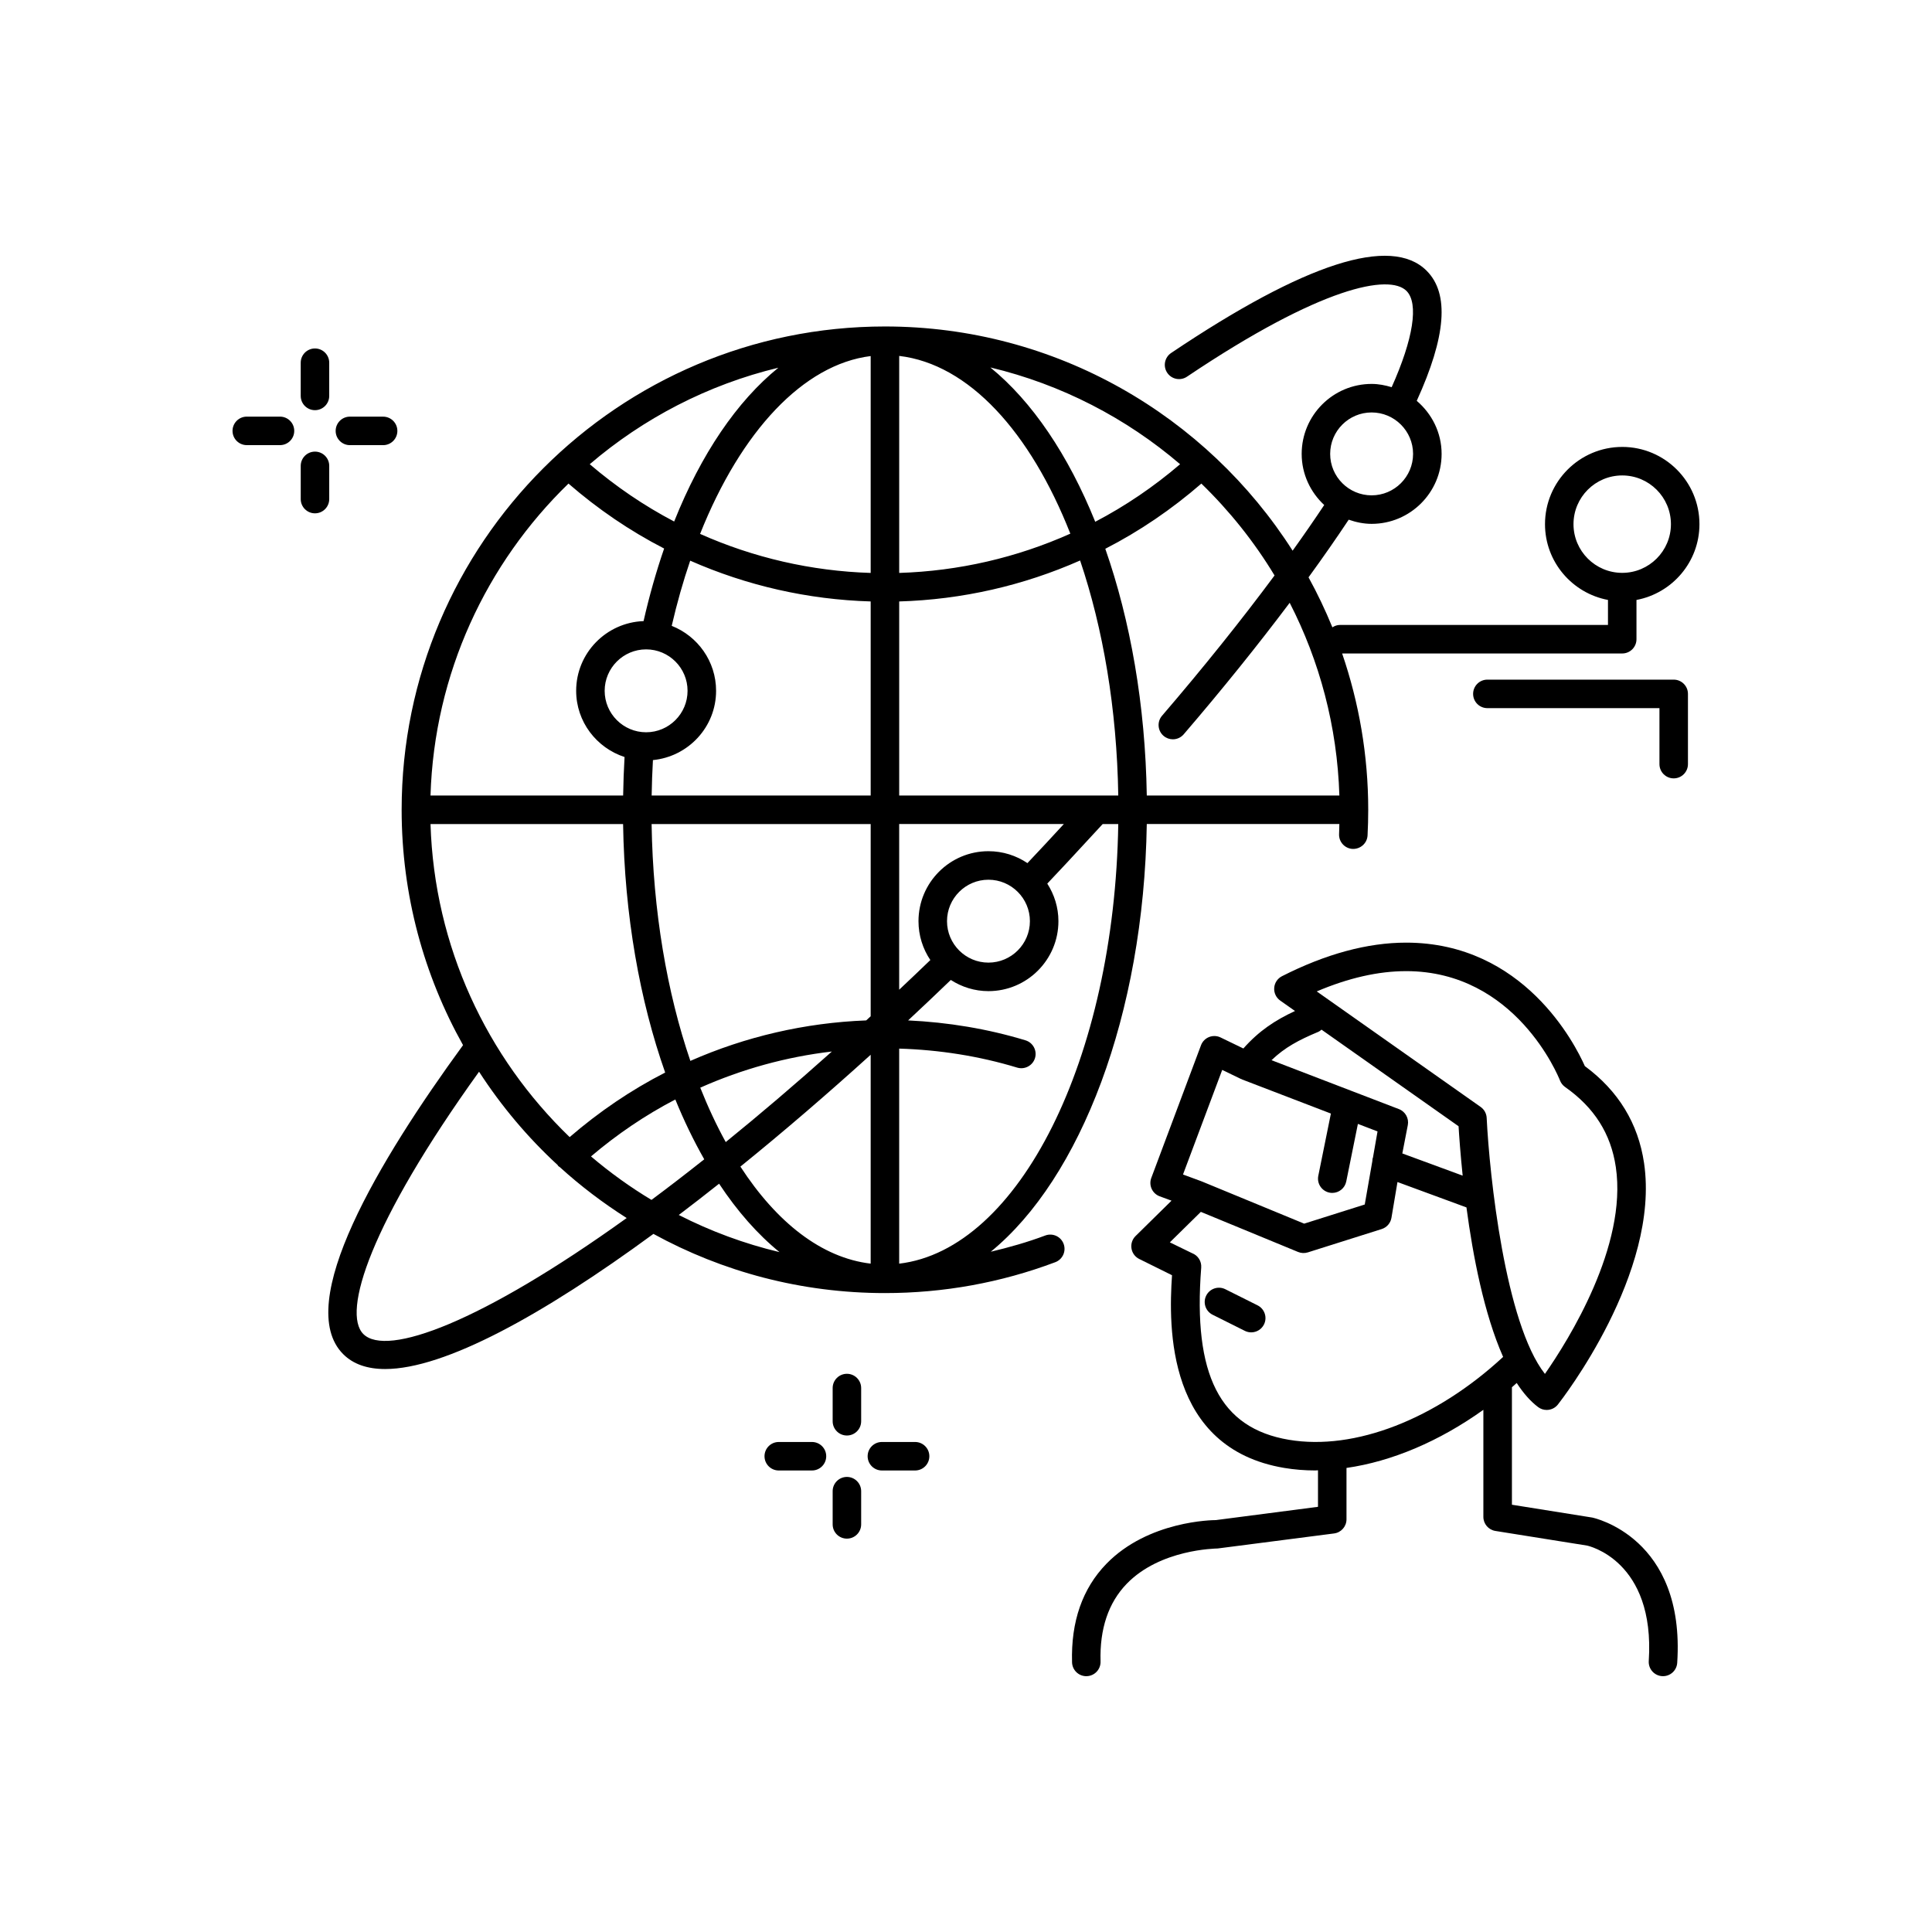 <?xml version="1.0" encoding="UTF-8"?>
<!-- Uploaded to: SVG Repo, www.svgrepo.com, Generator: SVG Repo Mixer Tools -->
<svg fill="#000000" width="800px" height="800px" version="1.1" viewBox="144 144 512 512" xmlns="http://www.w3.org/2000/svg">
 <g>
  <path d="m565.91 546.16-21.234-3.391v-31.133c0.426-0.367 0.844-0.75 1.27-1.129 1.703 2.625 3.582 4.809 5.668 6.383 0.68 0.516 1.477 0.762 2.269 0.762 1.121 0 2.231-0.496 2.977-1.441 1.105-1.41 27.113-34.859 22.832-63.992-1.551-10.516-6.824-19.152-15.688-25.684-2.598-5.856-16.215-32.727-47.375-32.727-10.203 0-21.273 2.992-32.895 8.898-1.18 0.602-1.965 1.773-2.055 3.098-0.094 1.32 0.508 2.594 1.594 3.359l3.918 2.762c-5.258 2.449-9.531 5.246-13.684 9.934l-6.051-2.926c-0.949-0.461-2.055-0.496-3.051-0.105-0.984 0.395-1.758 1.188-2.129 2.184l-13.172 35.156c-0.355 0.941-0.316 1.984 0.102 2.898s1.188 1.625 2.125 1.969l3.137 1.156-9.531 9.375c-0.871 0.855-1.273 2.082-1.082 3.285 0.188 1.207 0.953 2.246 2.047 2.789l8.695 4.309c-0.945 13.855-1.387 45.836 29.727 51.066 2.676 0.449 5.438 0.672 8.254 0.672 0.23 0 0.473-0.039 0.703-0.043v9.68l-27.066 3.519c-0.777 0-17.891 0.141-29.012 11.586-6.352 6.539-9.41 15.324-9.098 26.113 0.062 2.051 1.742 3.668 3.777 3.668 0.035 0 0.074 0 0.113-0.004 2.086-0.062 3.723-1.801 3.664-3.887-0.254-8.648 2.078-15.574 6.926-20.59 8.871-9.172 23.484-9.332 24.109-9.363l30.844-3.981c1.883-0.242 3.297-1.848 3.297-3.746v-13.617c12.012-1.719 24.613-7.059 36.273-15.406v28.371c0 1.855 1.348 3.438 3.184 3.731l24.285 3.879c0.184 0.035 18.109 3.863 16.363 30.586-0.137 2.082 1.441 3.879 3.523 4.016 0.082 0.004 0.168 0.008 0.25 0.008 1.973 0 3.637-1.531 3.766-3.531 2.188-33.277-22.191-38.445-22.57-38.516zm-49.281-144.8c29 0 40.324 27.816 40.793 29 0.27 0.688 0.742 1.285 1.348 1.711 7.738 5.438 12.137 12.383 13.441 21.227 3.086 20.918-12.531 45.816-18.789 54.801-10.535-13.383-14.699-52.676-15.438-67.844-0.055-1.164-0.645-2.234-1.598-2.906l-43.434-30.613c8.395-3.574 16.34-5.375 23.676-5.375zm-23.281 16.094c0.336-0.141 0.598-0.367 0.867-0.586l36.32 25.598c0.156 2.656 0.492 7.356 1.086 13.09l-15.992-5.883 1.453-7.504c0.348-1.797-0.645-3.59-2.356-4.246l-33.762-12.961c3.5-3.375 7.231-5.352 12.383-7.508zm-25.449 10.082 4.981 2.41c0.055 0.027 0.117 0.02 0.172 0.043 0.047 0.02 0.074 0.062 0.117 0.082l23.531 9.031-3.34 16.504c-0.414 2.043 0.91 4.035 2.957 4.453 0.25 0.051 0.5 0.074 0.754 0.074 1.762 0 3.336-1.238 3.699-3.031l3.086-15.258 5.203 1.996-1.215 6.945c-0.008 0.016-0.02 0.027-0.027 0.043-0.105 0.289-0.102 0.582-0.133 0.875l-2.012 11.504-16.055 5.07-27.141-11.191c-0.02-0.008-0.043 0-0.062-0.008-0.027-0.012-0.043-0.035-0.07-0.043l-4.836-1.781zm17.68 98.023c-18.297-3.074-25.465-17.148-23.246-45.633 0.129-1.676-0.859-3.234-2.434-3.828l-5.879-2.863 8.215-8.078 25.777 10.629c0.82 0.336 1.73 0.371 2.578 0.109l19.566-6.18c1.352-0.43 2.356-1.578 2.59-2.977l1.598-9.488 18.281 6.727c1.707 12.844 4.676 28.234 9.715 39.617-17.766 16.461-39.289 24.902-56.762 21.965z"/>
  <path d="m477.27 489.93-8.547-4.273c-1.871-0.934-4.133-0.172-5.066 1.691-0.934 1.867-0.176 4.137 1.691 5.07l8.547 4.273c0.543 0.27 1.117 0.398 1.684 0.398 1.387 0 2.723-0.766 3.387-2.09 0.93-1.867 0.172-4.133-1.695-5.07z"/>
  <path d="m227.47 252.7c2.086 0 3.777-1.691 3.777-3.777v-8.801c0-2.086-1.691-3.777-3.777-3.777s-3.777 1.691-3.777 3.777v8.801c0 2.086 1.691 3.777 3.777 3.777z"/>
  <path d="m231.25 267.46c0-2.086-1.691-3.777-3.777-3.777s-3.777 1.691-3.777 3.777v8.801c0 2.086 1.691 3.777 3.777 3.777s3.777-1.691 3.777-3.777z"/>
  <path d="m218.2 254.41h-8.801c-2.086 0-3.777 1.691-3.777 3.777s1.691 3.777 3.777 3.777h8.801c2.086 0 3.777-1.691 3.777-3.777s-1.691-3.777-3.777-3.777z"/>
  <path d="m236.73 261.97h8.801c2.086 0 3.777-1.691 3.777-3.777 0-2.086-1.691-3.777-3.777-3.777l-8.801-0.004c-2.086 0-3.777 1.691-3.777 3.777-0.004 2.086 1.691 3.781 3.777 3.781z"/>
  <path d="m368.44 508.07c-2.086 0-3.777 1.691-3.777 3.777v8.801c0 2.086 1.691 3.777 3.777 3.777 2.086 0 3.777-1.691 3.777-3.777v-8.801c0-2.086-1.691-3.777-3.777-3.777z"/>
  <path d="m368.44 535.4c-2.086 0-3.777 1.691-3.777 3.777v8.801c0 2.086 1.691 3.777 3.777 3.777 2.086 0 3.777-1.691 3.777-3.777v-8.801c0-2.082-1.691-3.777-3.777-3.777z"/>
  <path d="m359.18 526.14h-8.801c-2.086 0-3.777 1.691-3.777 3.777 0 2.086 1.691 3.777 3.777 3.777h8.801c2.086 0 3.777-1.691 3.777-3.777 0.004-2.086-1.691-3.777-3.777-3.777z"/>
  <path d="m386.51 526.14h-8.801c-2.086 0-3.777 1.691-3.777 3.777 0 2.086 1.691 3.777 3.777 3.777h8.801c2.086 0 3.777-1.691 3.777-3.777 0-2.086-1.691-3.777-3.777-3.777z"/>
  <path d="m573.91 262.44c-11.285 0-20.469 9.18-20.469 20.469 0 9.992 7.207 18.301 16.688 20.082v6.629h-71.074c-0.734 0-1.379 0.266-1.961 0.629-1.863-4.551-3.969-8.977-6.32-13.25 3.828-5.266 7.387-10.371 10.645-15.277 1.914 0.668 3.938 1.105 6.078 1.105 10.223 0 18.543-8.316 18.543-18.543 0-5.648-2.594-10.652-6.59-14.055 7.777-17.062 8.691-28.406 2.625-34.477-9.391-9.406-32.188-2.082-67.719 21.797-1.73 1.164-2.195 3.512-1.027 5.246 1.156 1.73 3.508 2.195 5.238 1.027 35.723-23.996 53.652-27.238 58.164-22.727 3.309 3.312 1.793 12.762-3.926 25.516-1.691-0.512-3.449-0.867-5.309-0.867-10.223 0-18.539 8.316-18.539 18.543 0 5.363 2.324 10.16 5.973 13.547-2.606 3.914-5.391 7.945-8.371 12.102-22.758-35.684-62.664-59.418-108.04-59.418-70.625 0-128.08 57.457-128.08 128.08 0 22.637 5.926 43.902 16.273 62.375-22.219 30.441-45.082 68.57-31.758 81.895 2.688 2.688 6.445 3.938 11.113 3.938 15.762 0 41.789-14.305 71.098-35.812 18.23 9.992 39.137 15.684 61.355 15.684 15.539 0 30.73-2.754 45.145-8.184 1.953-0.734 2.938-2.914 2.203-4.867-0.734-1.957-2.918-2.938-4.871-2.203-4.719 1.777-9.551 3.137-14.43 4.301 23.766-19.438 40.543-62.75 41.344-113.35h51.031c-0.027 0.875-0.023 1.758-0.07 2.629-0.109 2.082 1.496 3.859 3.578 3.969 2.078 0.078 3.863-1.492 3.969-3.578 0.117-2.25 0.176-4.516 0.176-6.793 0-14.496-2.457-28.422-6.914-41.426h74.227c2.086 0 3.777-1.691 3.777-3.777v-10.406c9.484-1.781 16.688-10.094 16.688-20.082 0.008-11.293-9.172-20.473-20.461-20.473zm-66.418-9.137c6.055 0 10.988 4.926 10.988 10.984 0 6.055-4.93 10.984-10.988 10.984-6.059-0.004-10.984-4.93-10.984-10.984 0-6.059 4.926-10.984 10.984-10.984zm-25.723 43.199c-8.77 11.82-18.828 24.375-29.82 37.18-1.359 1.586-1.176 3.969 0.41 5.328 0.715 0.613 1.59 0.914 2.461 0.914 1.062 0 2.121-0.449 2.867-1.316 10.266-11.957 19.707-23.699 28.094-34.863 7.914 15.41 12.598 32.73 13.168 51.078h-51.039c-0.379-24.035-4.363-46.418-10.992-65.391 9.09-4.664 17.617-10.473 25.457-17.277 7.457 7.234 13.996 15.406 19.395 24.348zm-86.801 91.617c0-6.055 4.926-10.984 10.98-10.984 6.055 0 10.988 4.926 10.988 10.984 0 6.055-4.93 10.984-10.988 10.984-6.055 0-10.98-4.926-10.98-10.984zm21.312-15.387c-2.953-1.988-6.508-3.156-10.332-3.156-10.223 0-18.539 8.316-18.539 18.543 0 3.812 1.16 7.356 3.141 10.305-2.781 2.68-5.535 5.297-8.258 7.859v-43.906h43.637c-3.176 3.449-6.562 7.113-9.648 10.355zm-158.19-10.352h51.035c0.383 24.23 4.426 46.781 11.152 65.855-9.031 4.617-17.504 10.379-25.312 17.109-21.918-21.125-35.867-50.434-36.875-82.965zm57.141-46.289c6.055 0 10.98 4.926 10.98 10.984 0 6.055-4.926 10.984-10.98 10.984-6.055 0-10.988-4.926-10.988-10.984 0.004-6.059 4.934-10.984 10.988-10.984zm1.805 29.34c9.367-0.922 16.734-8.754 16.734-18.359 0-7.824-4.887-14.5-11.758-17.215 1.395-6.059 3.035-11.824 4.898-17.273 14.984 6.606 31.172 10.316 47.828 10.805v51.434h-58.043c0.051-3.133 0.164-6.262 0.34-9.391zm65.262-107.11c18.457 2.176 34.75 20.172 45.352 47.105-14.191 6.344-29.547 9.914-45.352 10.406zm-7.559 0.039v57.473c-15.754-0.492-31.055-4.039-45.207-10.344 10.852-27.246 27.398-44.918 45.207-47.129zm0 124.02v50.945c-0.398 0.367-0.793 0.73-1.191 1.094-16.223 0.625-31.98 4.293-46.594 10.73-6.18-18.102-9.906-39.621-10.273-62.77zm-51.77 72.996c2.312 5.672 4.883 10.961 7.664 15.852-4.816 3.816-9.488 7.414-13.984 10.758-5.664-3.402-11.016-7.266-16.027-11.523 6.926-5.883 14.402-10.953 22.348-15.086zm6.609-3.133c11.039-4.91 22.766-8.164 34.879-9.582-9.844 8.797-19.234 16.789-28.129 24-2.445-4.441-4.699-9.262-6.75-14.418zm45.16-8.719v55.352c-12.988-1.531-24.902-10.906-34.523-25.715 11.426-9.246 23.051-19.25 34.523-29.637zm7.559-68.703v-51.43c16.699-0.488 32.93-4.219 47.945-10.855 6.082 18 9.75 39.344 10.113 62.289zm74.445-87.801c-6.961 5.957-14.492 11.074-22.492 15.254-7.148-17.707-16.719-31.883-27.793-40.895 18.859 4.496 36.008 13.43 50.285 25.641zm-134.08 15.188c-7.953-4.168-15.445-9.262-22.371-15.188 14.203-12.148 31.242-21.055 49.988-25.574-10.953 8.875-20.469 22.848-27.617 40.762zm-28.008-10.055c7.809 6.777 16.301 12.562 25.348 17.215-2.082 6.043-3.91 12.461-5.449 19.23-9.902 0.367-17.863 8.48-17.863 18.473 0 8.215 5.41 15.121 12.824 17.547-0.195 3.394-0.32 6.797-0.375 10.203h-51.051c1.004-32.379 14.824-61.566 36.566-82.668zm-54.363 225.38c-5.699-5.695 1.781-29.355 30.664-69.516 5.894 9.102 12.895 17.418 20.836 24.738 0.062 0.078 0.082 0.172 0.148 0.246 0.129 0.141 0.301 0.199 0.441 0.316 5.481 4.988 11.414 9.484 17.699 13.473-38.484 27.656-63.613 36.91-69.789 30.742zm83.594-31.551c3.527-2.672 7.094-5.438 10.684-8.289 4.836 7.309 10.215 13.418 16.008 18.129-9.367-2.231-18.309-5.559-26.691-9.84zm58.41 12.902v-56.992c10.648 0.328 21.16 1.969 31.277 5.039 1.984 0.594 4.102-0.523 4.715-2.519 0.605-1.996-0.523-4.106-2.519-4.715-10.078-3.059-20.523-4.777-31.109-5.277 3.809-3.547 7.582-7.121 11.316-10.719 2.887 1.855 6.297 2.961 9.977 2.961 10.223 0 18.543-8.316 18.543-18.543 0-3.668-1.105-7.074-2.953-9.953 3.41-3.574 7.211-7.691 10.691-11.465l3.988-4.316h4.133c-0.992 62.254-26.328 112.75-58.059 116.5zm191.61-183.07c-7.121 0-12.91-5.789-12.91-12.906 0-7.121 5.789-12.91 12.91-12.91s12.91 5.789 12.91 12.91c0 7.117-5.789 12.906-12.91 12.906z"/>
  <path d="m587.55 324.11h-49.383c-2.086 0-3.777 1.691-3.777 3.777s1.691 3.777 3.777 3.777h45.605v14.836c0 2.086 1.691 3.777 3.777 3.777 2.086 0 3.777-1.691 3.777-3.777v-18.613c0-2.082-1.691-3.777-3.777-3.777z"/>
 </g>
</svg>